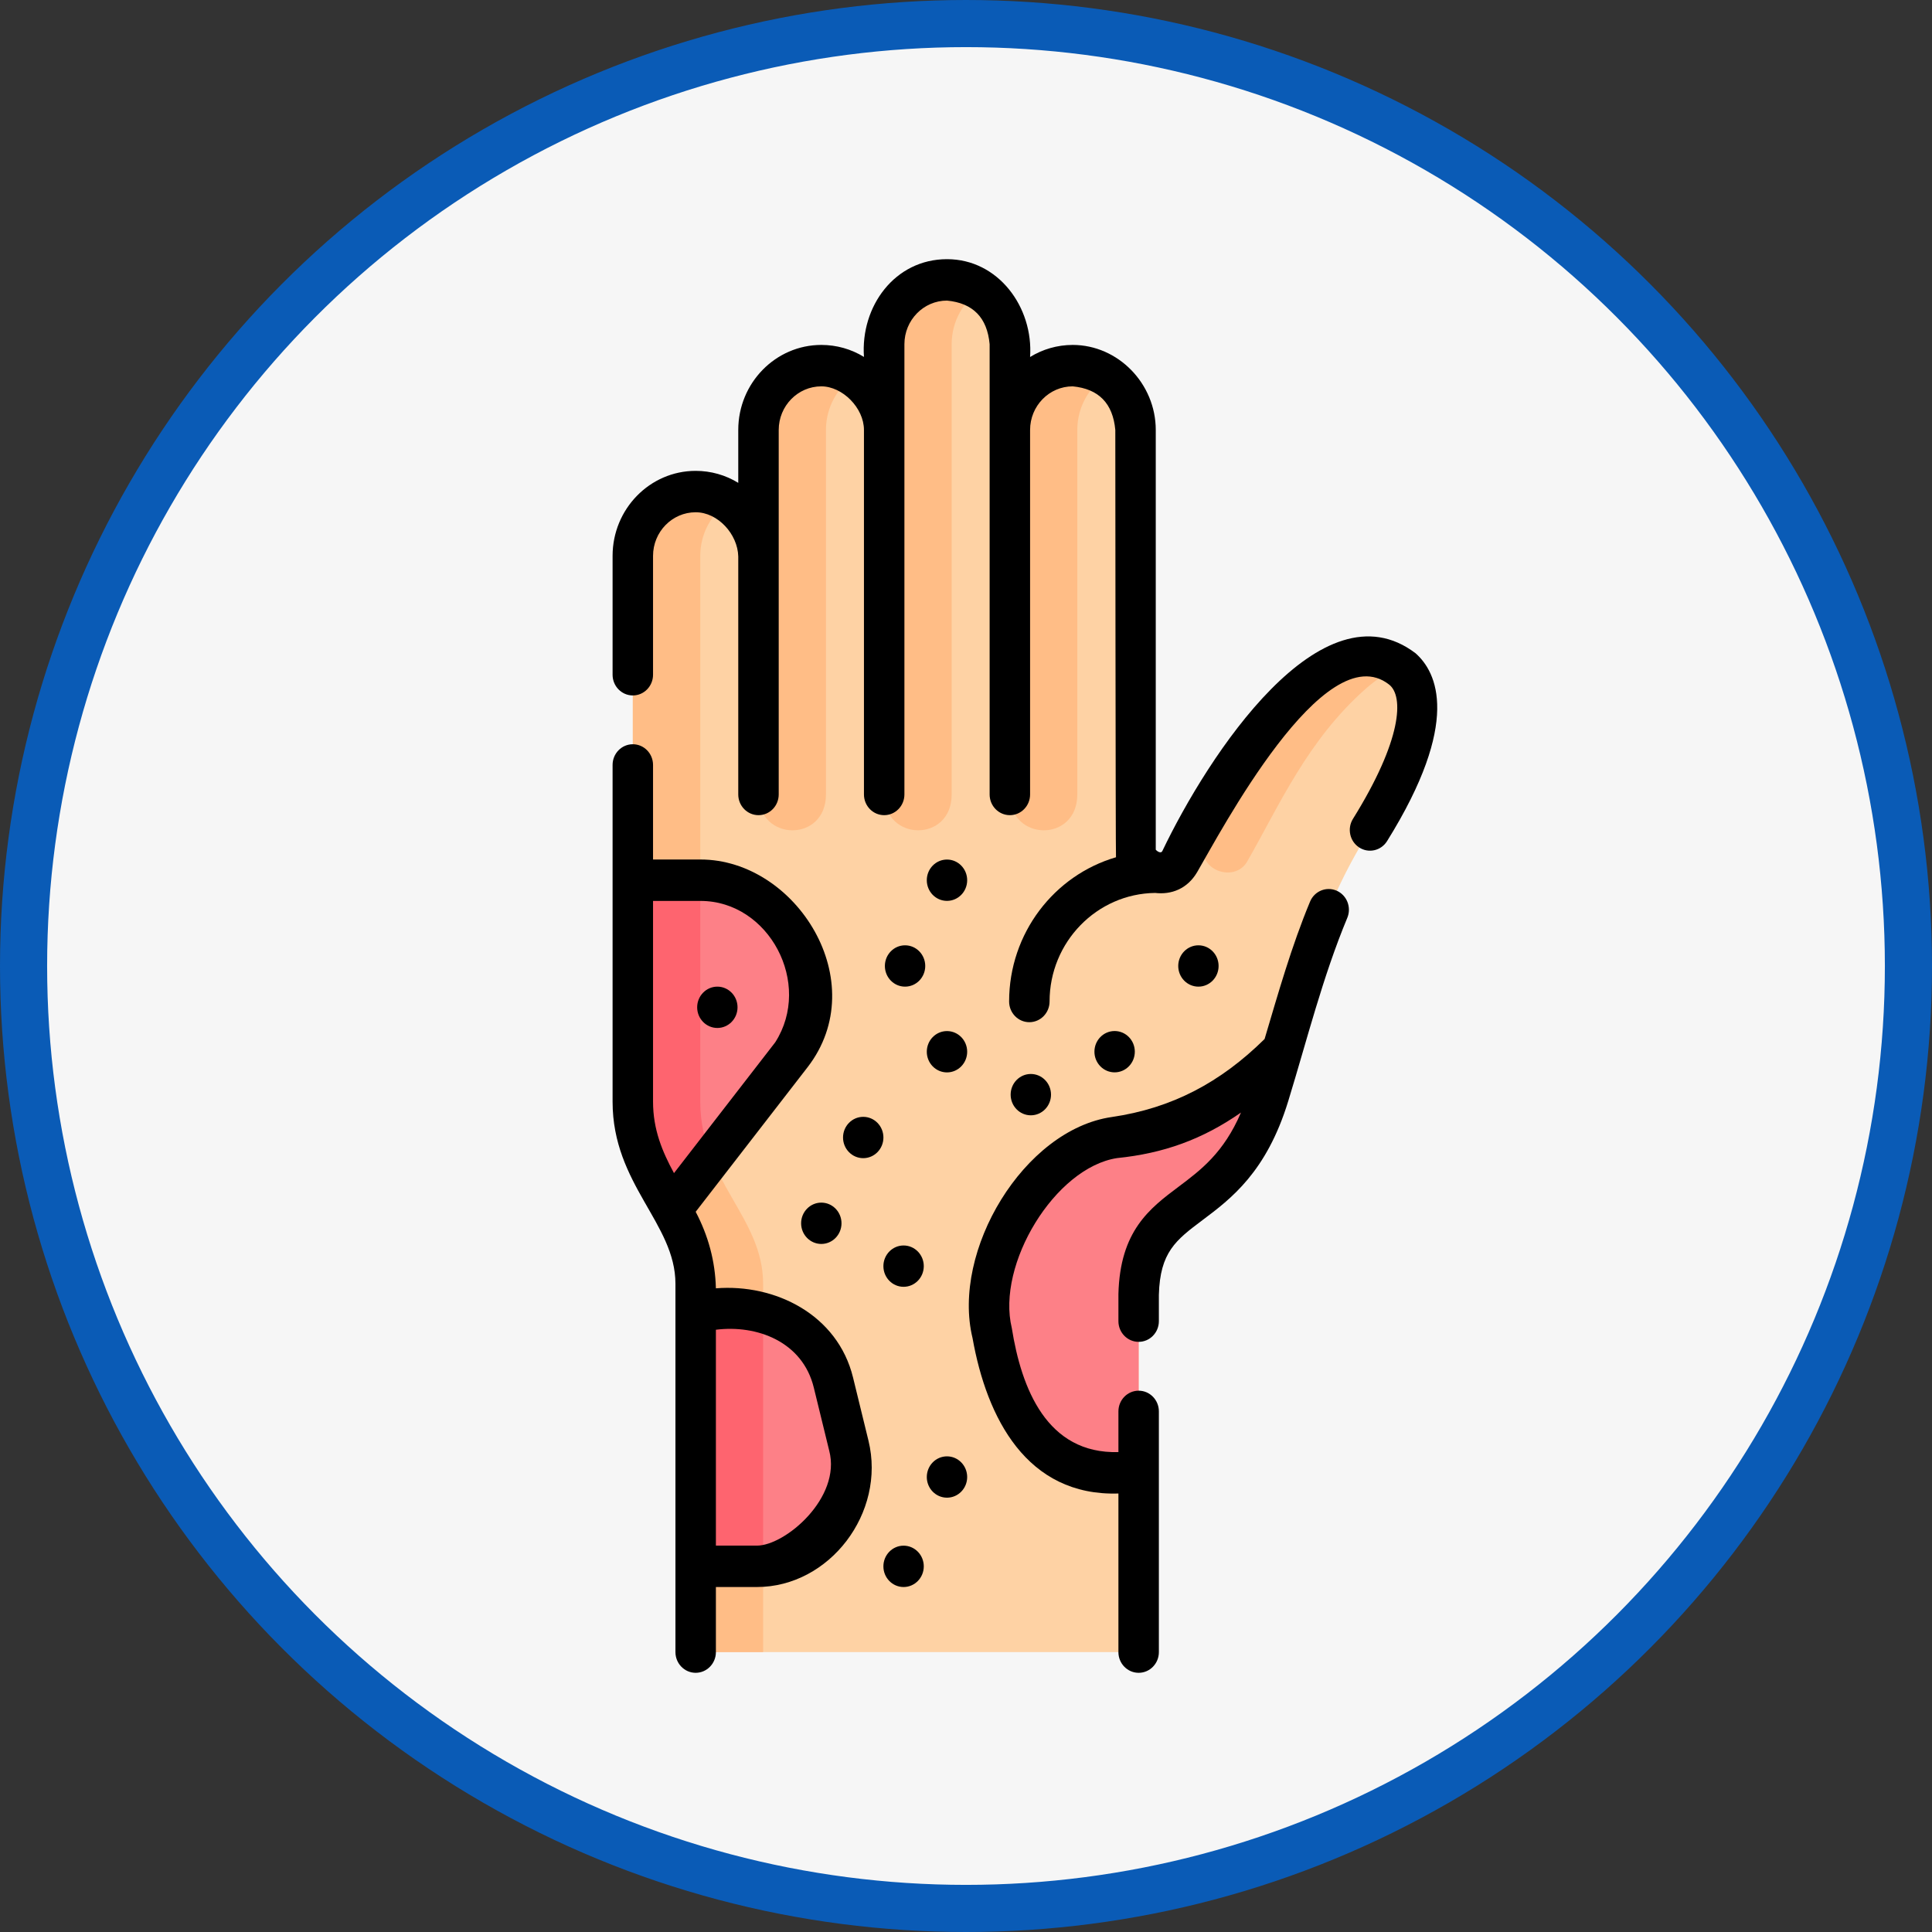 <svg width="82" height="82" viewBox="0 0 82 82" fill="none" xmlns="http://www.w3.org/2000/svg">
<rect x="0" y="0" width="82" height="82" fill="#333333" stroke="none"/>
<circle cx="41" cy="41" r="40" fill="#F6F6F6" stroke="#0A5BB6" stroke-width="2"/>
<path d="M58.129 35.257C55.978 38.703 55.42 41.382 53.859 46.471C52.166 51.993 48.441 50.466 48.329 54.946V70.119H29.527V54.486C29.527 51.663 26.859 50.099 26.859 46.758V23.593C26.859 22.84 27.158 22.156 27.64 21.662C28.123 21.168 28.791 20.863 29.527 20.863C30.999 20.863 32.193 22.085 32.193 23.593V18.248C32.193 17.494 32.492 16.811 32.974 16.317C33.457 15.824 34.124 15.518 34.861 15.518C36.334 15.518 37.528 16.74 37.528 18.248V14.608C37.528 13.854 37.827 13.172 38.309 12.677C38.792 12.184 39.459 11.878 40.195 11.878C40.72 11.878 41.212 12.034 41.625 12.303C42.369 12.787 42.862 13.639 42.862 14.608V18.248C42.862 17.494 43.161 16.811 43.643 16.317C44.126 15.824 44.794 15.518 45.53 15.518C47.002 15.518 48.196 16.74 48.196 18.248V36.063C48.203 37.032 49.592 37.403 50.073 36.568C51.41 34.242 52.619 31.419 55.129 29.212C58.054 26.64 62.919 27.581 58.129 35.257Z" fill="#FED2A4"/>
<path d="M41.626 12.303C40.884 12.79 40.392 13.639 40.392 14.608V33.718C40.392 35.77 37.529 35.725 37.529 33.718V14.608C37.529 13.854 37.828 13.172 38.31 12.677C38.793 12.184 39.459 11.878 40.196 11.878C40.721 11.878 41.212 12.034 41.626 12.303Z" fill="#FFBD86"/>
<path d="M32.389 70.12V54.486C32.389 51.663 29.721 50.099 29.721 46.759V23.593C29.721 22.625 30.215 21.774 30.958 21.289C30.544 21.02 30.053 20.863 29.527 20.863C28.054 20.863 26.859 22.085 26.859 23.593V46.759C26.859 50.099 29.527 51.663 29.527 54.486V70.12H32.389Z" fill="#FFBD86"/>
<path d="M53.859 46.472C54.065 45.798 54.254 45.167 54.432 44.57C51.969 47.045 49.952 48.016 47.307 48.279C45.547 48.533 43.204 50.86 42.642 52.585L42.213 53.901C41.931 54.766 41.896 55.695 42.112 56.58C42.652 59.978 44.536 62.936 48.329 62.509V54.946C48.441 50.466 52.165 51.994 53.859 46.472Z" fill="#FD8087"/>
<path d="M34.142 40.612C33.51 38.67 31.733 37.359 29.733 37.359H26.859V46.759C26.859 48.686 27.746 50.021 28.497 51.348L33.6 44.755C34.395 43.534 34.596 42.005 34.142 40.612Z" fill="#FD8087"/>
<path d="M35.725 64.203C36.154 63.323 36.263 62.315 36.029 61.361L35.374 58.68C34.927 56.846 33.317 55.56 31.47 55.56H29.527V66.48H32.125C33.65 66.48 35.043 65.598 35.725 64.203Z" fill="#FD8087"/>
<path d="M29.721 46.759V37.359H26.859V46.759C26.859 48.686 27.746 50.021 28.497 51.348L30.203 49.144C29.918 48.44 29.721 47.665 29.721 46.759Z" fill="#FE646F"/>
<path d="M31.47 55.56H29.527V66.48H32.125C32.214 66.48 32.302 66.477 32.389 66.471V55.668C32.093 55.597 31.785 55.56 31.47 55.56Z" fill="#FE646F"/>
<path d="M51.057 36.063C51.063 37.032 52.452 37.403 52.933 36.568C54.27 34.242 55.479 31.419 57.988 29.212C58.43 28.824 58.915 28.516 59.406 28.299C58.391 27.55 56.534 27.974 55.126 29.212C53.235 30.875 52.082 32.889 51.057 34.776V36.063Z" fill="#FFBD86"/>
<path d="M35.056 33.719V18.248C35.056 17.28 35.548 16.429 36.292 15.944C35.878 15.675 35.387 15.519 34.861 15.519C33.388 15.519 32.193 16.741 32.193 18.249V33.719C32.193 35.726 35.056 35.77 35.056 33.719Z" fill="#FFBD86"/>
<path d="M45.724 33.719V18.248C45.724 17.28 46.217 16.429 46.96 15.944C46.546 15.675 46.055 15.519 45.529 15.519C44.056 15.519 42.861 16.741 42.861 18.249V33.719C42.861 35.726 45.724 35.77 45.724 33.719Z" fill="#FFBD86"/>
<path d="M38.413 41.876C38.887 41.876 39.27 41.483 39.27 40.999C39.27 40.515 38.887 40.122 38.413 40.122C37.94 40.122 37.557 40.515 37.557 40.999C37.557 41.483 37.94 41.876 38.413 41.876Z" fill="black"/>
<path d="M30.447 43.63C30.92 43.63 31.303 43.237 31.303 42.753C31.303 42.269 30.92 41.876 30.447 41.876C29.974 41.876 29.59 42.269 29.59 42.753C29.59 43.237 29.974 43.63 30.447 43.63Z" fill="black"/>
<path d="M47.308 45.514C47.781 45.514 48.165 45.121 48.165 44.637C48.165 44.152 47.781 43.76 47.308 43.76C46.835 43.76 46.451 44.152 46.451 44.637C46.451 45.121 46.835 45.514 47.308 45.514Z" fill="black"/>
<path d="M50.865 41.876C51.338 41.876 51.721 41.483 51.721 40.999C51.721 40.515 51.338 40.122 50.865 40.122C50.391 40.122 50.008 40.515 50.008 40.999C50.008 41.483 50.391 41.876 50.865 41.876Z" fill="black"/>
<path d="M36.638 49.156C37.111 49.156 37.495 48.764 37.495 48.279C37.495 47.795 37.111 47.402 36.638 47.402C36.165 47.402 35.781 47.795 35.781 48.279C35.781 48.764 36.165 49.156 36.638 49.156Z" fill="black"/>
<path d="M38.351 54.616C38.824 54.616 39.208 54.224 39.208 53.739C39.208 53.255 38.824 52.862 38.351 52.862C37.878 52.862 37.494 53.255 37.494 53.739C37.494 54.224 37.878 54.616 38.351 54.616Z" fill="black"/>
<path d="M40.193 45.516C40.666 45.516 41.05 45.123 41.05 44.639C41.05 44.154 40.666 43.762 40.193 43.762C39.719 43.762 39.336 44.154 39.336 44.639C39.336 45.123 39.719 45.516 40.193 45.516Z" fill="black"/>
<path d="M40.193 38.236C40.666 38.236 41.05 37.844 41.05 37.359C41.05 36.875 40.666 36.482 40.193 36.482C39.719 36.482 39.336 36.875 39.336 37.359C39.336 37.844 39.719 38.236 40.193 38.236Z" fill="black"/>
<path d="M40.193 63.566C40.666 63.566 41.05 63.174 41.05 62.69C41.05 62.205 40.666 61.812 40.193 61.812C39.719 61.812 39.336 62.205 39.336 62.69C39.336 63.174 39.719 63.566 40.193 63.566Z" fill="black"/>
<path d="M38.351 67.358C38.824 67.358 39.208 66.965 39.208 66.481C39.208 65.996 38.824 65.603 38.351 65.603C37.878 65.603 37.494 65.996 37.494 66.481C37.494 66.965 37.878 67.358 38.351 67.358Z" fill="black"/>
<path d="M43.751 47.337C44.225 47.337 44.608 46.944 44.608 46.46C44.608 45.976 44.225 45.583 43.751 45.583C43.278 45.583 42.895 45.976 42.895 46.46C42.895 46.944 43.278 47.337 43.751 47.337Z" fill="black"/>
<path d="M34.859 52.797C35.332 52.797 35.716 52.404 35.716 51.92C35.716 51.436 35.332 51.043 34.859 51.043C34.386 51.043 34.002 51.436 34.002 51.92C34.002 52.404 34.386 52.797 34.859 52.797Z" fill="black"/>
<path d="M36.206 58.467C35.553 55.794 32.899 54.48 30.385 54.68C30.356 53.528 30.062 52.449 29.527 51.432L34.272 45.301C37.08 41.674 33.794 36.48 29.732 36.48H27.717V32.467C27.717 31.981 27.333 31.588 26.859 31.588C26.384 31.588 26 31.981 26 32.467V46.759C26 50.276 28.668 51.919 28.668 54.486V70.12C28.668 70.605 29.052 70.999 29.526 70.999C30 70.999 30.385 70.605 30.385 70.12V67.358H32.124C35.209 67.358 37.608 64.207 36.861 61.148L36.206 58.467ZM29.732 38.238C32.64 38.238 34.5 41.742 32.903 44.239L28.606 49.791C28.111 48.878 27.717 47.945 27.717 46.759V38.238H29.732ZM32.124 65.601H30.385V56.438C32.124 56.219 34.063 56.941 34.54 58.893L35.195 61.574C35.717 63.567 33.331 65.601 32.124 65.601Z" fill="black"/>
<path d="M56.73 37.803C56.294 37.613 55.789 37.82 55.603 38.267C54.816 40.157 54.257 42.137 53.673 44.099C51.801 45.945 49.742 47.038 47.186 47.41C43.451 47.948 40.374 53.091 41.278 56.794C41.879 60.18 43.578 63.511 47.469 63.389V70.121C47.469 70.606 47.853 70.999 48.328 70.999C48.802 70.999 49.186 70.606 49.186 70.121V59.904C49.186 59.419 48.802 59.025 48.328 59.025C47.853 59.025 47.469 59.419 47.469 59.904V61.631C44.429 61.718 43.349 58.923 42.944 56.367C42.284 53.662 44.779 49.559 47.41 49.153C49.382 48.953 51.033 48.362 52.671 47.22C51.937 48.932 50.965 49.661 50.021 50.37C48.799 51.287 47.536 52.235 47.469 54.925C47.469 54.932 47.469 54.94 47.469 54.947V56.074C47.469 56.559 47.853 56.952 48.328 56.952C48.802 56.952 49.186 56.559 49.186 56.074V54.959C49.234 53.14 49.913 52.63 51.036 51.787C52.246 50.879 53.753 49.748 54.676 46.736C55.474 44.136 56.138 41.465 57.183 38.957C57.369 38.51 57.166 37.994 56.73 37.803Z" fill="black"/>
<path d="M60.083 27.728C56.096 24.691 51.287 32.035 49.332 36.123C49.28 36.231 49.131 36.152 49.054 36.064V18.249C49.054 16.28 47.453 14.64 45.529 14.64C44.868 14.64 44.249 14.827 43.72 15.152C43.864 13.039 42.371 11 40.194 11C37.976 11 36.518 13.005 36.669 15.149C36.128 14.817 35.507 14.64 34.86 14.64C32.916 14.64 31.334 16.259 31.334 18.249V20.494C30.793 20.162 30.172 19.985 29.526 19.985C27.582 19.985 26 21.604 26 23.594V28.638C26 29.123 26.384 29.517 26.859 29.517C27.333 29.517 27.717 29.123 27.717 28.638V23.594C27.717 22.573 28.529 21.742 29.526 21.742C30.469 21.742 31.311 22.672 31.334 23.617V33.719C31.334 34.205 31.719 34.598 32.193 34.598C32.667 34.598 33.051 34.205 33.051 33.719L33.051 18.249C33.051 17.228 33.863 16.398 34.86 16.398C35.757 16.398 36.669 17.313 36.669 18.249V33.719C36.669 34.205 37.053 34.598 37.527 34.598C38.001 34.598 38.386 34.205 38.386 33.719L38.386 14.609C38.386 13.588 39.197 12.758 40.194 12.758C41.297 12.863 41.9 13.48 42.003 14.609V33.719C42.003 34.205 42.387 34.598 42.862 34.598C43.336 34.598 43.72 34.205 43.72 33.719V18.254C43.72 18.252 43.72 18.251 43.72 18.249C43.72 17.228 44.532 16.398 45.529 16.398C46.632 16.503 47.234 17.12 47.337 18.249C47.337 18.249 47.348 36.282 47.366 36.385C44.75 37.147 42.83 39.602 42.83 42.506C42.83 42.991 43.214 43.385 43.688 43.385C44.162 43.385 44.547 42.991 44.547 42.506C44.547 39.984 46.552 37.929 49.029 37.899C49.708 37.979 50.391 37.732 50.812 37.014C51.764 35.392 56.211 26.898 58.959 29.056C59.586 29.549 59.513 31.397 57.424 34.755C57.169 35.164 57.287 35.708 57.687 35.968C58.087 36.229 58.617 36.108 58.872 35.699C62.028 30.628 60.986 28.528 60.083 27.728Z" fill="black"/>
</svg>
